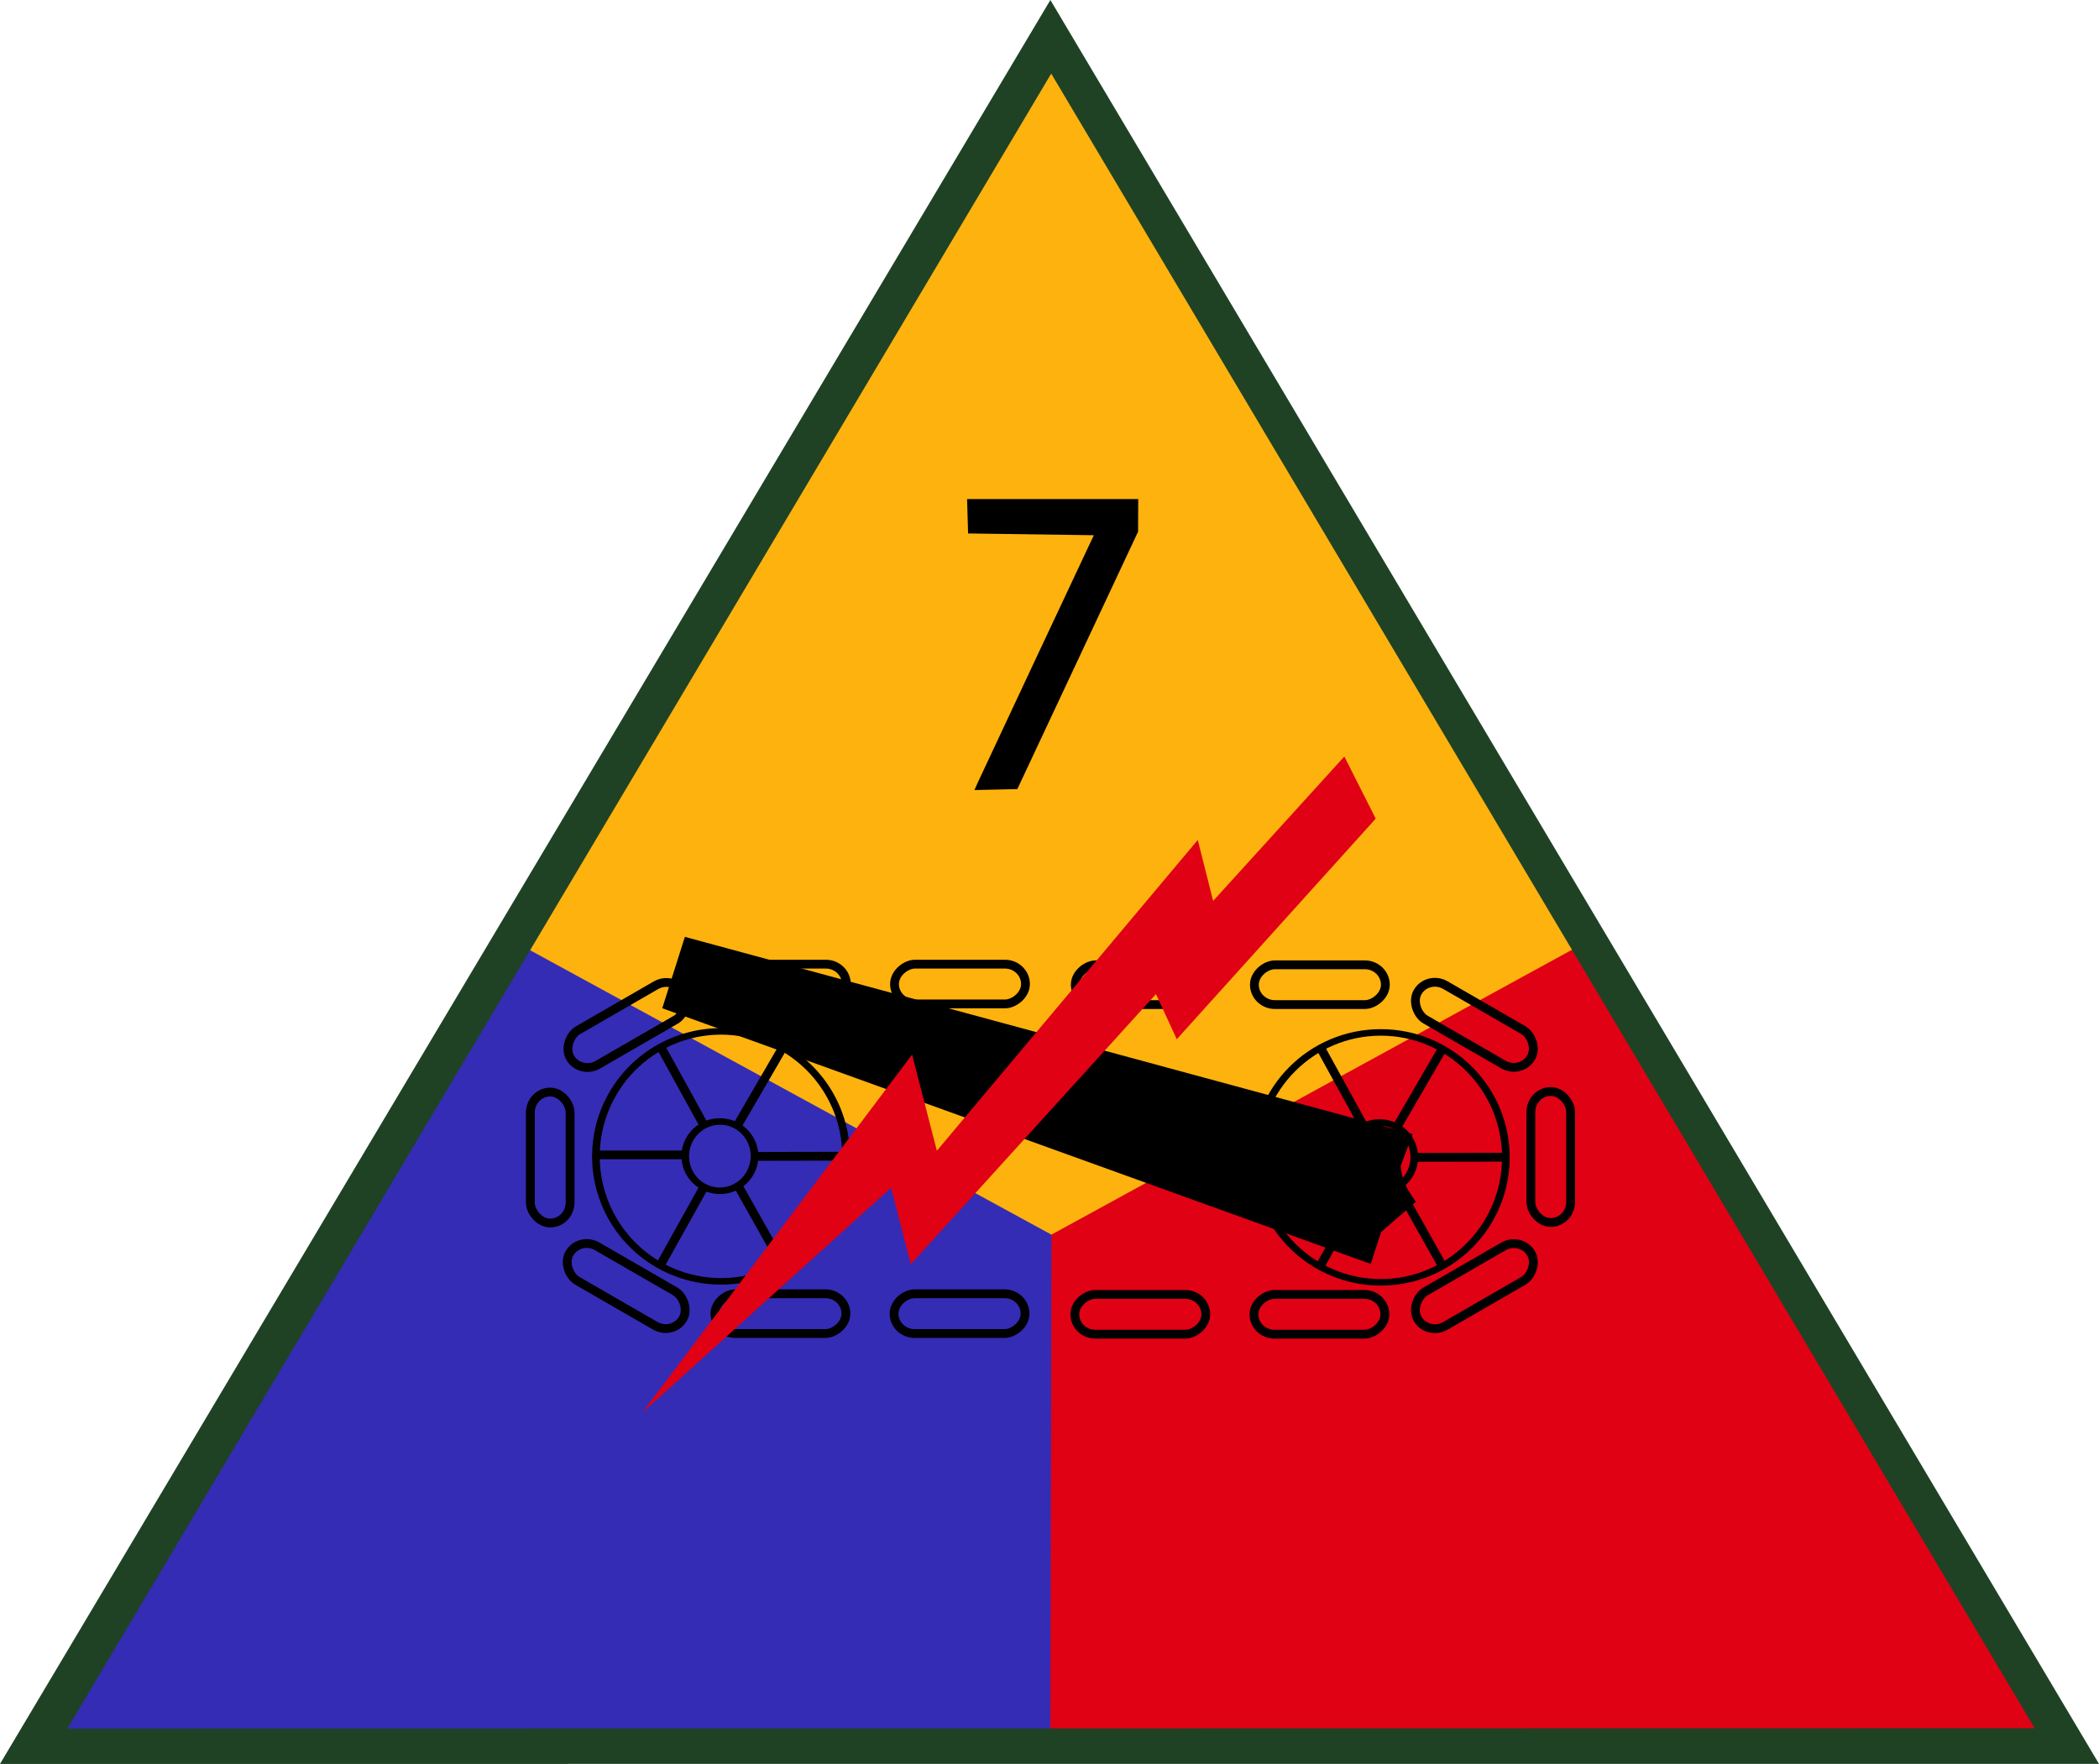 <svg xmlns:dc="http://purl.org/dc/elements/1.1/" xmlns:cc="http://creativecommons.org/ns#" xmlns:rdf="http://www.w3.org/1999/02/22-rdf-syntax-ns#" xmlns:svg="http://www.w3.org/2000/svg" xmlns="http://www.w3.org/2000/svg" xmlns:sodipodi="http://sodipodi.sourceforge.net/DTD/sodipodi-0.dtd" xmlns:inkscape="http://www.inkscape.org/namespaces/inkscape" id="svg2" inkscape:version="0.47pre4 r22446" width="1190.625" height="1000.562" sodipodi:docname="7th_US_Armored_Division_SSI.svg"><defs id="defs6"></defs><path style="fill:#feb20e;fill-opacity:1;stroke:none" d="M 596.656,24.319 280.239,552.18 601.154,738.131 917.571,547.682 596.656,24.319 z" id="path3616"></path><path style="fill:#e00114;fill-opacity:1;stroke:none" d="m 900.701,533.81 -323.352,176.953 5.811,277.802 c 0,0 592.126,7.942 588.97,2.624 L 900.701,533.81 z" id="path3618" sodipodi:nodetypes="cccsc"></path><path style="fill:#342cb5;fill-opacity:1;stroke:none" d="M 26.322,984.657 595.747,988.898 596.41,700.342 295.394,536.115 26.322,984.657 z" id="path3620" sodipodi:nodetypes="ccccc"></path><path style="fill:#1f4225;fill-opacity:1;stroke:none" d="M 595.812,0 0,1000.562 1190.625,1000.531 595.812,0 z M 596.281,41.75 1154.125,980.312 38.25,980.5 596.281,41.75 z" id="path2839"></path><rect style="fill:none;stroke:#000000;stroke-width:5;stroke-linecap:round;stroke-linejoin:miter;stroke-miterlimit:4;stroke-opacity:1;stroke-dasharray:none;stroke-dashoffset:0" id="rect3795" width="22.552" height="74.288" x="300.829" y="619.446" ry="11.629"></rect><rect style="fill:none;stroke:#000000;stroke-width:5;stroke-linecap:round;stroke-linejoin:miter;stroke-miterlimit:4;stroke-opacity:1;stroke-dasharray:none;stroke-dashoffset:0" id="rect3795-2" width="22.552" height="74.288" x="-692.6" y="-19.902" ry="11.629" transform="matrix(-0.5,-0.866,0.866,-0.5,0,0)"></rect><rect style="fill:none;stroke:#000000;stroke-width:5;stroke-linecap:round;stroke-linejoin:miter;stroke-miterlimit:4;stroke-opacity:1;stroke-dasharray:none;stroke-dashoffset:0" id="rect3795-8" width="22.552" height="74.288" x="546.903" y="-480.09" ry="11.629" transform="matrix(0,1,-1,0,0,0)"></rect><rect style="fill:none;stroke:#000000;stroke-width:5;stroke-linecap:round;stroke-linejoin:miter;stroke-miterlimit:4;stroke-opacity:1;stroke-dasharray:none;stroke-dashoffset:0" id="rect3795-4" width="22.552" height="74.288" x="546.903" y="-581.688" ry="11.629" transform="matrix(0,1,-1,0,0,0)"></rect><rect style="fill:none;stroke:#000000;stroke-width:5;stroke-linecap:round;stroke-linejoin:miter;stroke-miterlimit:4;stroke-opacity:1;stroke-dasharray:none;stroke-dashoffset:0" id="rect3795-8-1" width="22.552" height="74.288" x="547.278" y="-684.224" ry="11.629" transform="matrix(0,1,-1,0,0,0)"></rect><rect style="fill:none;stroke:#000000;stroke-width:5;stroke-linecap:round;stroke-linejoin:miter;stroke-miterlimit:4;stroke-opacity:1;stroke-dasharray:none;stroke-dashoffset:0" id="rect3795-4-1" width="22.552" height="74.288" x="547.278" y="-785.822" ry="11.629" transform="matrix(0,1,-1,0,0,0)"></rect><rect style="fill:none;stroke:#000000;stroke-width:5;stroke-linecap:round;stroke-linejoin:miter;stroke-miterlimit:4;stroke-opacity:1;stroke-dasharray:none;stroke-dashoffset:0" id="rect3795-2-8" width="22.552" height="74.288" x="442.888" y="635.239" ry="11.629" transform="matrix(-0.5,0.866,0.866,0.5,0,0)"></rect><rect style="fill:none;stroke:#000000;stroke-width:5;stroke-linecap:round;stroke-linejoin:miter;stroke-miterlimit:4;stroke-opacity:1;stroke-dasharray:none;stroke-dashoffset:0" id="rect3795-6" width="22.552" height="74.288" x="868.359" y="619.146" ry="11.629"></rect><rect style="fill:none;stroke:#000000;stroke-width:5;stroke-linecap:round;stroke-linejoin:miter;stroke-miterlimit:4;stroke-opacity:1;stroke-dasharray:none;stroke-dashoffset:0" id="rect3795-2-5" width="22.552" height="74.288" x="-1061.28" y="322.351" ry="11.629" transform="matrix(-0.5,-0.866,0.866,-0.5,0,0)"></rect><rect style="fill:none;stroke:#000000;stroke-width:5;stroke-linecap:round;stroke-linejoin:miter;stroke-miterlimit:4;stroke-opacity:1;stroke-dasharray:none;stroke-dashoffset:0" id="rect3795-8-6" width="22.552" height="74.288" x="734.24" y="-785.564" ry="11.629" transform="matrix(0,1,-1,0,0,0)"></rect><rect style="fill:none;stroke:#000000;stroke-width:5;stroke-linecap:round;stroke-linejoin:miter;stroke-miterlimit:4;stroke-opacity:1;stroke-dasharray:none;stroke-dashoffset:0" id="rect3795-4-8" width="22.552" height="74.288" x="734.24" y="-683.966" ry="11.629" transform="matrix(0,1,-1,0,0,0)"></rect><rect style="fill:none;stroke:#000000;stroke-width:5;stroke-linecap:round;stroke-linejoin:miter;stroke-miterlimit:4;stroke-opacity:1;stroke-dasharray:none;stroke-dashoffset:0" id="rect3795-8-1-0" width="22.552" height="74.288" x="733.865" y="-581.43" ry="11.629" transform="matrix(0,1,-1,0,0,0)"></rect><rect style="fill:none;stroke:#000000;stroke-width:5;stroke-linecap:round;stroke-linejoin:miter;stroke-miterlimit:4;stroke-opacity:1;stroke-dasharray:none;stroke-dashoffset:0" id="rect3795-4-1-2" width="22.552" height="74.288" x="733.865" y="-479.832" ry="11.629" transform="matrix(0,1,-1,0,0,0)"></rect><rect style="fill:none;stroke:#000000;stroke-width:5;stroke-linecap:round;stroke-linejoin:miter;stroke-miterlimit:4;stroke-opacity:1;stroke-dasharray:none;stroke-dashoffset:0" id="rect3795-2-8-2" width="22.552" height="74.288" x="73.986" y="977.797" ry="11.629" transform="matrix(-0.5,0.866,0.866,0.5,0,0)"></rect><g id="g3986" transform="translate(-0.188,-0.438)"><path transform="matrix(1.154,0,0,0.986,-63.27,8.175)" d="m 470.876,657.403 a 61.484,71.887 0 1 1 -122.968,0 61.484,71.887 0 1 1 122.968,0 z" sodipodi:ry="71.887344" sodipodi:rx="61.483833" sodipodi:cy="657.40283" sodipodi:cx="409.39236" id="path3950" style="fill:none;stroke:#000000;stroke-width:3.756;stroke-linecap:round;stroke-linejoin:miter;stroke-miterlimit:4;stroke-opacity:1;stroke-dasharray:none;stroke-dashoffset:0" sodipodi:type="arc"></path><path inkscape:transform-center-y="-1.8687257" inkscape:transform-center-x="-1.3496301" transform="matrix(0.318,0.03,-0.026,0.272,295.444,465.139)" d="m 470.876,657.403 a 61.484,71.887 0 1 1 -122.968,0 61.484,71.887 0 1 1 122.968,0 z" sodipodi:ry="71.887344" sodipodi:rx="61.483833" sodipodi:cy="657.40283" sodipodi:cx="409.39236" id="path3950-2" style="fill:none;stroke:#000000;stroke-width:13.545;stroke-linecap:round;stroke-linejoin:miter;stroke-miterlimit:4;stroke-opacity:1;stroke-dasharray:none;stroke-dashoffset:0" sodipodi:type="arc"></path><path id="path3974" d="m 374.995,594.232 24.462,44.426" style="fill:none;stroke:#000000;stroke-width:5;stroke-linecap:butt;stroke-linejoin:miter;stroke-miterlimit:4;stroke-opacity:1;stroke-dasharray:none"></path><path id="path3976" d="m 418.109,639.501 25.868,-44.52" style="fill:none;stroke:#000000;stroke-width:5;stroke-linecap:butt;stroke-linejoin:miter;stroke-miterlimit:4;stroke-opacity:1;stroke-dasharray:none"></path><path id="path3978" d="m 428.793,656.372 50.705,-0.094" style="fill:none;stroke:#000000;stroke-width:5;stroke-linecap:butt;stroke-linejoin:miter;stroke-miterlimit:4;stroke-opacity:1;stroke-dasharray:none"></path><path id="path3980" d="m 419.14,673.524 24.744,43.957" style="fill:none;stroke:#000000;stroke-width:5;stroke-linecap:butt;stroke-linejoin:miter;stroke-miterlimit:4;stroke-opacity:1;stroke-dasharray:none"></path><path id="path3982" d="m 399.457,673.805 -24.462,43.863" style="fill:none;stroke:#000000;stroke-width:5;stroke-linecap:butt;stroke-linejoin:miter;stroke-miterlimit:4;stroke-opacity:1;stroke-dasharray:none"></path><path id="path3984" d="m 339.686,655.528 48.592,0" style="fill:none;stroke:#000000;stroke-width:4.931;stroke-linecap:butt;stroke-linejoin:miter;stroke-miterlimit:4;stroke-opacity:1;stroke-dasharray:none"></path></g><g transform="translate(374.058,0.125)" id="g3986-7"><path transform="matrix(1.154,0,0,0.986,-63.27,8.175)" d="m 470.876,657.403 c 0,39.702 -27.527,71.887 -61.484,71.887 -33.957,0 -61.484,-32.185 -61.484,-71.887 0,-39.702 27.527,-71.887 61.484,-71.887 33.957,0 61.484,32.185 61.484,71.887 z" sodipodi:ry="71.887344" sodipodi:rx="61.483833" sodipodi:cy="657.40283" sodipodi:cx="409.39236" id="path3950-1" style="fill:none;stroke:#000000;stroke-width:3.756;stroke-linecap:round;stroke-linejoin:miter;stroke-miterlimit:4;stroke-opacity:1;stroke-dasharray:none;stroke-dashoffset:0" sodipodi:type="arc"></path><path inkscape:transform-center-y="-1.8687257" inkscape:transform-center-x="-1.3496301" transform="matrix(0.318,0.03,-0.026,0.272,295.444,465.139)" d="m 470.876,657.403 c 0,39.702 -27.527,71.887 -61.484,71.887 -33.957,0 -61.484,-32.185 -61.484,-71.887 0,-39.702 27.527,-71.887 61.484,-71.887 33.957,0 61.484,32.185 61.484,71.887 z" sodipodi:ry="71.887344" sodipodi:rx="61.483833" sodipodi:cy="657.40283" sodipodi:cx="409.39236" id="path3950-2-8" style="fill:none;stroke:#000000;stroke-width:13.545;stroke-linecap:round;stroke-linejoin:miter;stroke-miterlimit:4;stroke-opacity:1;stroke-dasharray:none;stroke-dashoffset:0" sodipodi:type="arc"></path><path id="path3974-2" d="m 374.995,594.232 24.462,44.426" style="fill:none;stroke:#000000;stroke-width:5;stroke-linecap:butt;stroke-linejoin:miter;stroke-miterlimit:4;stroke-opacity:1;stroke-dasharray:none"></path><path id="path3976-1" d="m 418.109,639.501 25.868,-44.52" style="fill:none;stroke:#000000;stroke-width:5;stroke-linecap:butt;stroke-linejoin:miter;stroke-miterlimit:4;stroke-opacity:1;stroke-dasharray:none"></path><path id="path3978-9" d="m 428.793,656.372 50.705,-0.094" style="fill:none;stroke:#000000;stroke-width:5;stroke-linecap:butt;stroke-linejoin:miter;stroke-miterlimit:4;stroke-opacity:1;stroke-dasharray:none"></path><path id="path3980-3" d="m 419.14,673.524 24.744,43.957" style="fill:none;stroke:#000000;stroke-width:5;stroke-linecap:butt;stroke-linejoin:miter;stroke-miterlimit:4;stroke-opacity:1;stroke-dasharray:none"></path><path id="path3982-7" d="m 399.457,673.805 -24.462,43.863" style="fill:none;stroke:#000000;stroke-width:5;stroke-linecap:butt;stroke-linejoin:miter;stroke-miterlimit:4;stroke-opacity:1;stroke-dasharray:none"></path><path id="path3984-7" d="m 339.686,655.528 48.592,0" style="fill:none;stroke:#000000;stroke-width:4.931;stroke-linecap:butt;stroke-linejoin:miter;stroke-miterlimit:4;stroke-opacity:1;stroke-dasharray:none"></path></g><path style="fill:#000000;fill-opacity:1;stroke:none" d="m 388.492,531.42 -12.84,40.489 401.894,145.04 5.817,-18.06 19.745,-17.152 c -3.577,-5.616 -7.823,-10.117 -8.553,-20.479 l 6.703,-17.93 -412.766,-111.908 z" id="path4042" sodipodi:nodetypes="cccccccc"></path><path style="fill:#e00114;fill-opacity:1;stroke:none" d="m 762.549,429.119 17.808,35.241 -112.845,125.123 -11.809,-25.587 -139.088,153.241 -11.153,-43.395 -141.244,127.654 153.147,-203.197 14.059,54.548 147.992,-176.297 8.716,34.585 74.418,-81.916 z" id="path4044" sodipodi:nodetypes="cccccccccccc"></path><path style="fill:#000000" d="m 554.637,443.873 c 1.052,-2.354 16.291,-34.88 33.866,-72.28 l 31.954,-68 -35.659,-0.5 -35.659,-0.5 -0.286,-9.75 -0.286,-9.75 48.536,0 48.536,0 -0.041,9.25 -0.041,9.25 -34.241,73 -34.241,73 -12.176,0.28 -12.176,0.28 1.912,-4.28 z" id="path5729"></path></svg>